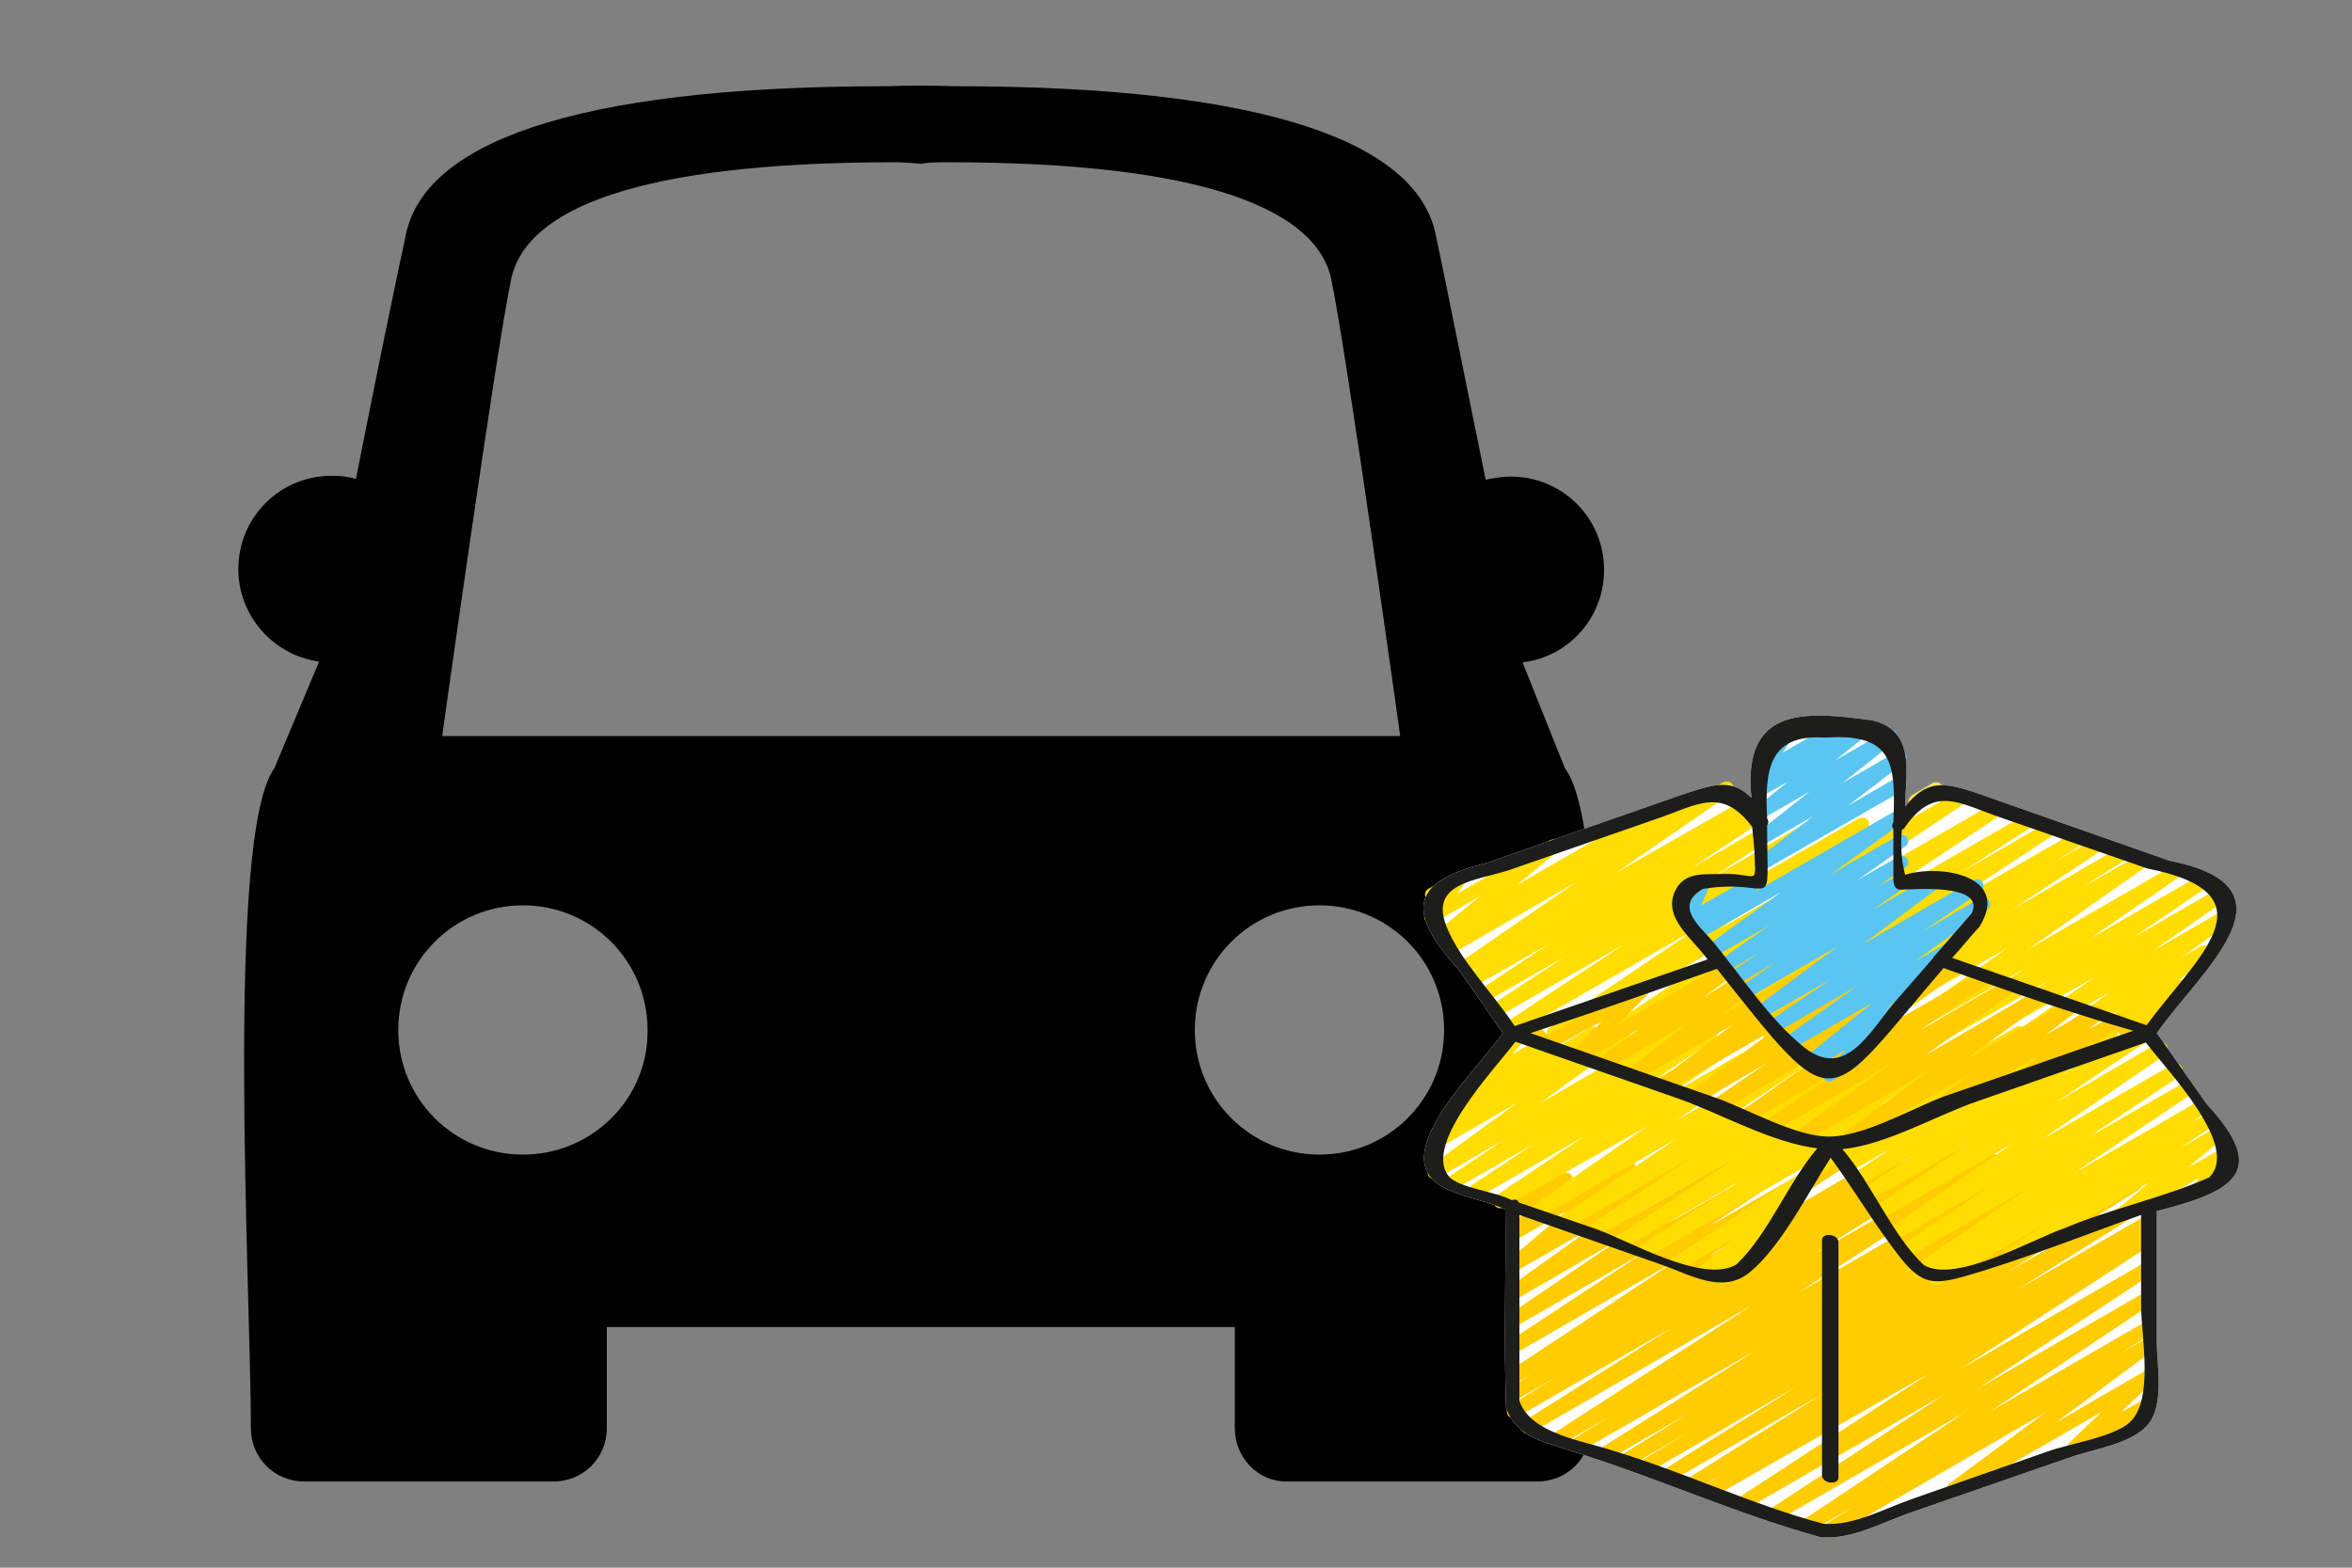 <?xml version="1.0" encoding="UTF-8"?>
<svg id="Livello_1" xmlns="http://www.w3.org/2000/svg" viewBox="0 0 300 200">
  <rect x="0" y="0" width="300" height="200" fill="#808080" stroke="none"/>
  <defs>
    <style>
      .cls-1 {
        fill: #fc0;
      }

      .cls-2 {
        fill: #fcdf5c;
      }

      .cls-3 {
        fill: #1d1d1b;
      }

      .cls-4 {
        fill-rule: evenodd;
      }

      .cls-5 {
        fill: #fff;
      }

      .cls-6 {
        fill: #5bc5f2;
      }

      .cls-7 {
        fill: #fd0;
      }
    </style>
  </defs>
  <path class="cls-4" d="M194.2,84.5c5.9-.7,10.4-5.7,10.4-11.8,0-6.6-5.3-11.9-11.9-11.9-1.1,0-2.2.2-3.2.4-2.5-12.2-5.2-25.8-6.4-31.4-2.4-11.1-20.1-18.8-61.4-18.8-2.9-.1-5.7-.1-8.6,0-41.2,0-58.9,7.7-61.3,18.8-1.2,5.5-4,19.1-6.4,31.3-1-.3-2-.4-3.1-.4-6.6,0-11.9,5.3-11.9,11.9,0,6,4.5,11,10.3,11.8l-5.7,13.6c-6.3,8.7-3,66.6-3,84.2,0,3.8,3,6.8,6.8,6.8h31.8c3.8,0,6.8-3,6.8-6.8v-12.9h80.1v12.9c0,3.8,3,6.8,6.5,6.8h32.1c3.8,0,6.8-3,6.8-6.8,0-17.6,3.3-75.5-3.3-84.2l-5.4-13.5ZM66.7,147.3c-8.8,0-15.9-7.1-15.9-15.9s7.1-15.9,15.9-15.9,15.9,7.1,15.9,15.9c.1,8.8-7.1,15.9-15.9,15.9ZM168.3,147.3c-8.8,0-15.9-7.1-15.9-15.9s7.1-15.9,15.9-15.9,15.9,7.1,15.9,15.9-7.1,15.9-15.9,15.9ZM56.4,93.9s6.9-49.4,8.8-58.3c1.9-8.9,16-14.9,48.9-14.9,1.2,0,2.3.1,3.4.2,1-.2,2.2-.2,3.4-.2,32.9,0,47,6.1,48.9,14.9,1.9,8.9,8.8,58.3,8.8,58.3H56.4Z"/>
  <g>
    <path class="cls-5" d="M281.5,140.9l-6.4-9.1c5.7-8.1,18.8-18.6,1.6-22l-24.2-8.5c-4.8-1.7-6.8-1.7-9.5,1.6.1-4.5,1.3-9.7-4.2-11-8.6-1.2-16.6-1.8-15.4,9.9-2.4-2.4-4.5-1.9-8.9-.4l-24.9,8.7c-10.4,2.5-9.8,6.7-3.4,13.8l5.5,7.9c-3,4.1-8.5,9.5-9.8,14.2-1.8,6.4,6,6.3,10.1,8.3.1,8.4-.2,17,.1,25.3,1.4,3.9,4.9,4.3,8.6,5.6,10.6,3.3,20.9,8,31.5,10.9,4,.4,8.1-2,11.7-3.2l20.2-7c2.8-1,7.9-1.7,9.9-4.2,2.1-2.5,1.1-7.6,1.1-10.5v-16.7c10-2.5,14.3-5.1,6.4-13.6Z"/>
    <g>
      <path class="cls-2" d="M244.3,103.2c-.5,0-.9-.4-.9-.9,0-.3.2-.6.4-.8l2.7-1.6c.4-.2,1-.1,1.2.3s.1,1-.3,1.2l-2.7,1.6c-.1.1-.2.2-.4.2Z"/>
      <path class="cls-7" d="M198.2,132.7c-.5,0-.9-.4-.9-.9,0-.3.1-.6.4-.7l18.8-12.7-23.6,13.6c-.4.2-1,.1-1.2-.3-.2-.4-.1-.9.3-1.2l15.1-10-15.8,9.1c-.4.3-1,.1-1.2-.3-.3-.4-.1-1,.3-1.2h0l9.3-6.1-9.8,5.6c-.4.2-1,.1-1.2-.3s-.1-.9.3-1.2l8.6-5.7-9.1,5.2c-.4.3-1,.1-1.2-.3-.3-.4-.1-1,.3-1.2l1.5-1-1.6.9c-.4.2-1,.1-1.2-.3s-.1-.9.3-1.2l14.5-10-15.4,8.9c-.4.2-1,.1-1.2-.4-.2-.4-.1-.9.3-1.1l.8-.5-1,.6c-.4.2-1,.1-1.2-.3s-.1-.9.2-1.1l5.2-4.3-5.8,3.4c-.4.2-1,.1-1.2-.3-.2-.3-.2-.7.1-1l1-1.4c-.5.1-1-.1-1.1-.6-.1-.4,0-.8.4-1l3.6-2.1c.4-.2,1-.1,1.2.3.2.3.2.7-.1,1l-1,1.4,11.8-6.8c.4-.2,1-.1,1.2.3s.1.8-.2,1.1l-5.2,4.3,18.4-10.6c.4-.2,1-.1,1.2.3s.1.9-.3,1.2l-.8.5,7.8-4.5c.4-.2,1-.1,1.2.3s.1.9-.3,1.2l-14.5,10,16.3-9.3c.4-.2,1-.1,1.2.3s.1.9-.3,1.2l-1.5,1,1.6-1c.4-.3,1-.1,1.2.3s.1.9-.3,1.2l-8.6,5.7,10.9-6.3c.4-.3,1-.1,1.2.3.3.4.1,1-.3,1.2l-9.3,6.1,13.1-7.6c.4-.2,1-.1,1.2.3s.1.9-.3,1.2l-15.1,10,19.9-11.5c.4-.2,1-.1,1.2.3s.1.9-.3,1.2l-18.8,12.7,30.5-17.6c.4-.2,1-.1,1.2.3s.1.9-.3,1.2l-22.4,15,25.9-14.9c.4-.2,1-.1,1.2.3s.1.9-.3,1.2l-19.5,13,22.9-13.2c.4-.2,1-.1,1.2.3s.1.9-.3,1.2l-9,5.8,10.9-6.3c.4-.3,1-.1,1.2.3s.1.9-.3,1.2l-14.7,9.7,17.2-9.9c.4-.2,1-.1,1.2.4.2.4.1.9-.3,1.2l-3.7,2.3,5.2-3c.4-.3,1-.1,1.2.3s.1.9-.3,1.2l-11.2,7.4,13.5-7.8c.4-.2,1-.1,1.2.3s.1.9-.3,1.2l-5.5,3.5,7.2-4.1c.4-.2,1-.1,1.2.3s.1.9-.3,1.2l-15,10.5,18.2-10.5c.4-.2,1-.1,1.2.3s.1.9-.3,1.1l-11.3,7.8,13.9-8c.4-.2,1-.1,1.2.3s.1.9-.3,1.2l-9.2,6.3,11.1-6.4c.4-.2,1-.1,1.2.3s.1.9-.3,1.2l-9.5,6.6,9.2-5.3c.4-.2,1-.1,1.2.3s.1.9-.3,1.2l-6.5,4.7,2.5-1.5c.4-.2,1-.1,1.2.3s.1.9-.2,1.1l-3.7,2.9c.3,0,.6.1.8.4.3.4.2.9-.1,1.2l-2.8,2.6q.1.1.2.2c.2.4.1,1-.3,1.2l-3.7,2.1c-.4.3-1,.1-1.2-.3-.2-.4-.2-.8.2-1.1l1-.9-4,2.3c-.4.2-1,.1-1.2-.3-.2-.4-.1-.9.2-1.1l3.3-2.5-6.9,4c-.4.2-1,.1-1.2-.3-.2-.4-.1-.9.3-1.2l6.5-4.7-10.6,6.1c-.4.2-1,.1-1.2-.3-.2-.4-.1-.9.3-1.1l9.5-6.6-14.1,8.1c-.4.2-1,.1-1.2-.3-.2-.4-.1-.9.3-1.1l9.2-6.3-13.5,7.8c-.4.2-1,.1-1.2-.4-.2-.4-.1-.9.3-1.1l11.3-7.8-16.1,9.3c-.4.2-1,.1-1.2-.3-.2-.4-.1-.9.3-1.2l14.9-10.5-20.7,11.9c-.4.2-1,.1-1.2-.4-.2-.4-.1-.9.3-1.1l5.5-3.5-8.7,5c-.4.2-1,.1-1.2-.4-.2-.4-.1-.9.3-1.1l11.2-7.4-15.4,8.9c-.4.2-1,.1-1.2-.4-.2-.4-.1-.9.3-1.1l3.6-2.3-6.6,3.8c-.4.2-1,.1-1.2-.3-.2-.4-.1-.9.3-1.2l14.7-9.7-19.3,11.2c-.4.2-1,.1-1.2-.4-.2-.4-.1-.9.3-1.2l9-5.8-12.6,7.3c-.4.2-1,.1-1.2-.4-.2-.4-.1-.9.3-1.1l19.7-13.1-25.3,14.6c-.4.2-1,.1-1.2-.3-.2-.4-.1-.9.3-1.2l22.4-15-28.5,16.5c-.3,0-.5,0-.6,0Z"/>
      <path class="cls-1" d="M233.1,196.2c-.5,0-.9-.4-.9-.9,0-.3.2-.6.4-.7l4-2.5-5.7,3.3c-.4.2-1,.1-1.2-.3-.2-.4-.1-.9.3-1.2l20.6-13.7-23.9,13.8c-.4.2-1,.1-1.2-.4-.2-.4-.1-.9.3-1.1l22.2-14.6-25.4,14.7c-.4.2-1,.1-1.2-.3-.2-.4-.1-.9.3-1.2l24.4-15.9-27.6,15.8c-.4.2-1,.1-1.2-.4-.2-.4-.1-.9.3-1.2l1.8-1.1-3.2,1.8c-.4.2-1,.1-1.2-.3-.2-.4-.1-.9.3-1.2l17.2-10.8-19.4,11.2c-.4.2-1,.1-1.2-.3-.2-.4-.1-.9.3-1.2l17.1-10.7-19.3,11.2c-.4.2-1,.1-1.2-.4-.2-.4-.1-.9.3-1.1l6.1-3.7-7.6,4.4c-.4.2-1,.1-1.2-.3-.2-.4-.1-.9.3-1.2l8.7-5.4-10.4,6c-.4.2-1,.1-1.2-.3-.2-.4-.1-.9.3-1.2l20-12.6-22.4,12.9c-.4.2-1,.1-1.2-.4-.2-.4-.1-.9.3-1.2l4.7-2.9-6.2,3.6c-.4.2-1,.1-1.2-.3-.2-.4-.1-.9.3-1.2l25.1-16.2-28.2,16.3c-.4.2-1,.1-1.2-.4-.2-.4-.1-.9.3-1.1l19-12-19.9,11.5c-.4.2-1,.1-1.2-.3-.2-.4-.1-.9.3-1.2l6-3.7-5.2,3c-.4.2-1,.1-1.2-.3-.2-.4-.1-.9.3-1.2l2.9-1.8-2,1.1c-.4.2-1,.1-1.2-.3-.2-.4-.1-.9.3-1.2l21.5-14.2-20.6,11.9c-.4.2-1,.1-1.2-.3-.2-.4-.1-.9.3-1.2l17-11.2-16.1,9.3c-.4.2-1,.1-1.2-.3-.2-.4-.1-.9.3-1.2l14.1-9.6-13.1,7.6c-.4.2-1,.1-1.2-.3-.2-.4-.1-.9.2-1.2l10.6-7.6-9.6,5.5c-.4.2-1,.1-1.2-.3-.2-.4-.1-.8.2-1.1l7.3-6.2-6.3,3.6c-.4.2-1,.1-1.2-.3-.2-.3-.1-.8.1-1l2.6-2.7-1.5.9c-.4.2-1,.1-1.2-.3-.1-.2-.2-.5,0-.8l.4-1c-.2-.1-.3-.2-.4-.4-.2-.4-.1-1,.3-1.2l1.3-.7c.4-.2,1-.1,1.2.3.1.2.2.5,0,.8l-.2.5,4.4-2.5c.4-.2,1-.1,1.2.3.2.3.1.8-.1,1l-2.6,2.7,9.5-5.5c.4-.2,1-.1,1.2.3.2.4.1.8-.2,1.1l-7.3,6.2,16.2-9.4c.4-.2,1-.1,1.2.3.2.4.1.9-.2,1.2l-10.5,7.6,18.4-10.6c.4-.3,1-.1,1.2.3.2.4.1.9-.3,1.2l-14.1,9.6,21.1-12.2c.4-.2,1-.1,1.2.3.2.4.1.9-.3,1.2l-17,11.2,20.7-11.9c.4-.2,1-.1,1.2.4.2.4.1.9-.3,1.1l-21.5,14.2,25.6-14.8c.4-.2,1-.1,1.2.3.2.4.1.9-.3,1.2l-2.9,1.8,4.9-2.8c.4-.3,1-.1,1.2.3.3.4.1,1-.3,1.2l-6,3.7,8.1-4.7c.4-.2,1-.1,1.2.4.2.4.1.9-.3,1.1l-19,12,22.2-12.8c.4-.2,1-.1,1.2.3.2.4.1.9-.3,1.2l-25.1,16.2,29.2-16.9c.4-.2,1-.1,1.2.3.2.4.1,1-.3,1.2l-4.7,2.9,6.8-3.9c.4-.2,1-.1,1.2.4.2.4.1.9-.3,1.1l-20,12.6,23.2-13.4c.4-.2,1-.1,1.2.3.2.4.1.9-.3,1.2l-8.7,5.4,11-6.3c.4-.2,1-.1,1.2.3.2.4.1.9-.3,1.2l-6,3.7,8.1-4.7c.4-.2,1-.1,1.2.3.2.4.1.9-.3,1.2l-17.1,10.7,17.8-10.3c.4-.2,1-.1,1.2.4.2.4.1.9-.3,1.2l-17.2,10.8,16.3-9.4c.4-.2,1-.1,1.2.4.2.4.1.9-.3,1.1l-1.8,1.1.9-.5c.4-.2,1-.1,1.2.3.2.4.1.9-.3,1.2l-24.4,15.9,23.5-13.6c.4-.2,1-.1,1.2.4.2.4.1.9-.3,1.1l-22.2,14.6,21.3-12.3c.4-.2,1-.1,1.2.3.2.4.1.9-.3,1.2l-20.6,13.7,19.7-11.4c.4-.3,1-.1,1.2.3.3.4.1,1-.3,1.2l-4,2.5,3.1-1.8c.4-.2,1-.1,1.2.3.2.4.1.9-.2,1.2l-12.3,9.1,11.4-6.6c.4-.3,1-.1,1.2.3.2.4.2.8-.2,1.1l-4.1,3.9,3-1.7c.4-.3,1-.1,1.2.3.3.4.1,1-.3,1.2h-.1l-9.3,5.4c-.4.2-1,.1-1.2-.3-.2-.4-.1-.8.2-1.1l4.1-3.9-18.5,10.7c-.4.2-1,.1-1.2-.3-.2-.4-.1-.9.2-1.2l12.3-9.1-27.4,15.9c-.1.1-.3.1-.4.1Z"/>
      <path class="cls-7" d="M246.9,163.9c-.5,0-.9-.4-.9-.9,0-.3.2-.6.4-.7l1.6-1-2.8,1.6c-.4.3-1,.1-1.2-.3-.2-.4-.1-.9.3-1.2l14.8-10.1-15.7,9.1c-.4.2-1,.1-1.2-.3-.2-.4-.1-.9.3-1.2l11.8-7.9-12.4,7.2c-.4.3-1,.1-1.2-.3-.3-.4-.1-1,.3-1.2l15.7-10.8-16.7,9.6c-.4.2-1,.1-1.2-.3-.2-.4-.1-.9.3-1.2l11.9-8-12.5,7.2c-.4.2-1,.1-1.2-.3-.2-.4-.1-.9.3-1.2l6.7-4.5-7.1,4.1c-.4.2-1,.1-1.2-.3-.2-.4-.1-.9.3-1.2l4.9-3.3-5.2,3c-.4.2-1,.1-1.2-.3-.2-.4-.1-.9.2-1.1l9.7-7-10.4,6c-.4.3-1,.1-1.2-.3-.3-.4-.1-1,.3-1.2h.1l25-14.4c.4-.2,1-.1,1.2.3.2.4.1.9-.2,1.1l-9.6,7,14.7-8.5c.4-.2,1-.1,1.2.3.2.4.1.9-.3,1.2l-4.9,3.3,8.2-4.8c.4-.2,1-.1,1.2.3.2.4.1.9-.3,1.2l-6.7,4.5,10.3-6c.4-.2,1-.1,1.2.3.2.4.1.9-.3,1.2l-11.9,8,12.9-7.5c.4-.2,1-.1,1.2.3.2.4.1.9-.3,1.2l-15.7,10.8,16.7-9.6c.4-.2,1-.1,1.2.3.2.4.1.9-.3,1.2l-11.8,7.9,12.4-7.1c.4-.2,1-.1,1.2.3.2.4.1.9-.3,1.2l-15,10.1,15.7-9.1c.4-.2,1,0,1.2.4s.1.8-.3,1.1l-1.6,1.1,1.8-1c.4-.2,1-.1,1.2.3.2.4.1.9-.3,1.2l-4.3,2.9,4.6-2.7c.4-.2,1-.1,1.2.3.2.4.1.8-.2,1.1l-4.5,3.7,4.9-2.8c.4-.2,1-.1,1.2.3.2.3.1.7-.1,1l-.8,1c.5,0,.9.4.9.9,0,.3-.2.6-.4.7l-3.6,2.1c-.4.2-1,.1-1.2-.3-.2-.3-.2-.7.1-1l.6-.7-9.8,5.7c-.4.2-1,.1-1.2-.3-.2-.4-.1-.8.2-1.1l4.4-3.7-17.1,9.9c-.4.2-1,.1-1.2-.3-.2-.4-.1-.9.3-1.2l4.4-2.9-13.2,7.6c-.2-.1-.3,0-.5,0Z"/>
      <path class="cls-7" d="M219.8,163.9c-.5,0-.9-.4-.9-.9,0-.2.1-.5.3-.6l.2-.2-1.6.9c-.4.2-1,.1-1.2-.3-.2-.4-.1-.8.2-1.1l4.2-3.6-6.7,3.9c-.4.2-1,.1-1.2-.3-.2-.4-.1-.9.3-1.2l21.4-14.3-24.8,14.3c-.4.3-1,.1-1.2-.3-.3-.4-.1-1,.3-1.2l13.3-8.6-15.5,9c-.4.2-1,.1-1.2-.3-.2-.4-.1-.9.3-1.2l16.3-10.8-19.1,11c-.4.2-1,.1-1.2-.3-.2-.4-.1-.9.3-1.2l14.1-9.3-16.7,9.6c-.4.2-1,.1-1.2-.3-.2-.4-.1-.9.3-1.2l15-10.1-17.8,10.3c-.4.2-1,.1-1.2-.3-.2-.4-.1-.9.3-1.2l15-10.4-18.3,10.3c-.4.3-1,.1-1.2-.3-.3-.4-.1-1,.3-1.2l11.1-7.5-13.5,7.8c-.4.2-1,.1-1.2-.3-.2-.4-.1-.9.3-1.2l8.1-5.4-10.1,5.8c-.4.2-1,.1-1.2-.3-.2-.4-.1-.9.3-1.2l7.3-4.9-8.6,5c-.4.2-1,.1-1.2-.3-.2-.4-.1-.9.2-1.2l11.1-8.1-9.5,5.5c-.4.2-1,.1-1.2-.3-.2-.4-.1-.9.3-1.2l3-2.1c-.5,0-.9-.5-.8-.9,0-.3.1-.5.4-.7l3.1-2.3c-.2,0-.4-.1-.5-.3-.3-.3-.3-.8,0-1.1l3.5-4.1c-.2-.4-.1-1,.3-1.2l1.5-.9c.4-.2,1-.1,1.2.3.2.3.1.7-.1,1l-1.8,2.1,5.9-3.4c.4-.2,1-.1,1.2.3.2.4.1.9-.2,1.2l-1.6,1.2,4.7-2.7c.4-.2,1-.1,1.2.3.2.4.1.9-.3,1.2l-1.5,1,4.3-2.5c.4-.2,1-.1,1.2.3.2.4.1.9-.2,1.2l-11.1,8.1,16.6-9.6c.4-.2,1-.1,1.2.3.2.4.1.9-.3,1.2l-7.3,4.9,11.1-6.4c.4-.2,1-.1,1.2.3.2.4.1.9-.3,1.2l-8,5.4,11.9-6.9c.4-.2,1-.1,1.2.3.2.4.1.9-.3,1.1l-11.1,7.5,15.6-9c.4-.2,1-.1,1.2.3.2.4.1.9-.3,1.2l-15,10.4,20.6-11.9c.4-.2,1-.1,1.2.3.2.4.1.9-.3,1.2l-15,10.1,20.1-11.6c.4-.2,1-.1,1.2.3.2.4.1.9-.3,1.2l-14.1,9.3,18.8-10.8c.4-.2,1-.1,1.2.3.2.4.1.9-.3,1.2l-16.3,10.8,21.4-12.3c.4-.2,1-.1,1.2.3.2.4.1.9-.3,1.2l-13.3,8.6,17.5-10.1c.4-.2,1-.1,1.2.3.2.4.1.9-.3,1.2l-28.7,19.2c.1,0,.1.1.2.2.3.4.2.9-.1,1.2l-4.5,3.9c.5-.1.9.3,1,.7,0,.3-.1.6-.3.8l-2.4,2.3c.3.4.2.9-.2,1.2,0,0-.1,0-.1.1l-2.8,1.6c-.1.1-.2.2-.4.2Z"/>
      <path class="cls-1" d="M236,145.9c-.5,0-.9-.4-.9-.9,0-.3.1-.5.4-.7l11-8-16,9.2c-.4.2-1,.1-1.2-.3-.2-.4-.1-.9.3-1.2l11.6-8.3-14.5,8.4c-.4.2-1,.1-1.2-.3-.2-.4-.1-.9.3-1.2l9.2-6.3-11.5,6.6c-.4.2-1,.1-1.2-.3-.2-.4-.1-.9.3-1.2l11.3-8-14.2,8.2c-.4.2-1,.1-1.2-.3-.2-.4-.1-.9.3-1.2l6.6-4.5-8.6,5c-.4.2-1,.1-1.2-.3-.2-.4-.1-.9.2-1.1l10.9-8.1-14.1,8.1c-.4.2-1,.1-1.2-.3-.2-.4-.1-.9.2-1.1l9.3-7-12.3,7.1c-.4.2-1,.1-1.2-.3-.2-.4-.1-.9.2-1.1l8.2-6.3-11.1,6.4c-.4.2-1,.1-1.2-.3-.2-.4-.1-.9.2-1.1l5.3-3.9-7.4,4.3c-.4.2-1,.1-1.2-.3-.2-.3-.1-.8.1-1.1l3.8-3.9-6.8,3.7c-.4.2-.9.1-1.1-.2l-1.3-1.6-1,.6c-.4.2-1,.1-1.2-.3-.2-.4-.1-1,.3-1.2l1.7-1c.4-.2.8-.1,1.1.2l1.4,1.6,11.7-6.7c.4-.2,1-.1,1.2.3.2.3.1.8-.1,1.1l-3.8,3.9,15.1-8.7c.4-.2,1-.1,1.2.3s.1.9-.2,1.1l-5.3,3.9,9.3-5.4c.4-.2,1-.1,1.2.3s.1.9-.2,1.2l-8.2,6.3,13.5-7.8c.4-.2,1-.1,1.2.3s.1.9-.2,1.1l-9.3,7,14.7-8.5c.4-.2,1-.1,1.2.3s.1.9-.2,1.1l-10.9,8.1,16.6-9.6c.4-.2,1-.1,1.2.3s.1.9-.3,1.2l-6.6,4.5,9.1-5.3c.4-.2,1-.1,1.2.3s.1.9-.3,1.2l-11.3,8,14.2-8.2c.4-.2,1-.1,1.2.3s.1.9-.3,1.2l-9.2,6.3,11.5-6.7c.4-.2,1-.1,1.2.3s.1.9-.3,1.2l-11.6,8.3,14.5-8.4c.4-.2,1-.1,1.2.3s.1.9-.2,1.1l-11,8,14-8.1c.4-.2,1-.1,1.2.3s.1.9-.2,1.1l-4.3,3.2,6.3-3.6c.4-.2,1-.1,1.2.3.2.4.1.8-.2,1.1l-1.6,1.4,3.3-1.9c.4-.2.9-.1,1.2.2l1,1.4,1-.6c.4-.2,1-.1,1.2.4.2.4.1.9-.3,1.2l-1.7,1c-.4.2-.9.1-1.2-.2l-1-1.4-10.6,6.1c-.4.2-1,.1-1.2-.3-.2-.4-.1-.8.2-1.1l1.6-1.4-11.5,6.6c-.4.2-1,.1-1.2-.3-.2-.4-.1-.9.2-1.1l4.3-3.2-15.2,8.8c-.3.4-.4.4-.6.4Z"/>
      <path class="cls-6" d="M233.4,138c-.5,0-.9-.4-.9-.9,0-.2.1-.5.3-.6l2.7-2.6-4.4,2.5c-.4.2-1,.1-1.2-.3-.2-.4-.1-.9.2-1.1l8.8-7.1-10.1,5.8c-.4.2-1,.1-1.2-.3-.2-.4-.1-.9.3-1.2l9.1-6.5-10,5.8c-.4.2-1,.1-1.2-.4-.2-.4-.1-.9.3-1.1l7.3-5-8,4.6c-.4.2-1,.1-1.2-.3-.2-.4-.1-.9.2-1.1l9.9-7.4-11.1,6.4c-.4.2-1,.1-1.2-.3s-.1-.9.3-1.2l4.1-2.9-4.6,2.7c-.4.2-.9.1-1.2-.3s-.1-.9.2-1.2l3.5-2.4-3.9,2.3c-.4.2-1,.1-1.2-.3s-.1-.9.3-1.2l6.1-4.3-6.8,3.9c-.4.2-1,.1-1.2-.3s-.1-.9.2-1.1l9.4-6.8-10.4,6c-.4.2-1,.1-1.2-.3s-.1-.8.2-1.1l.7-.6-1,.6c-.4.2-1,.1-1.2-.3-.1-.2-.2-.5,0-.8l1.1-2.6-.4.2c-.4.3-1,.1-1.2-.3-.3-.4-.1-1,.3-1.2h.1l2.7-1.6c.3-.2.7-.2,1,.1.3.3.4.7.2,1l-1.1,2.6,6.5-3.7c.4-.2,1-.1,1.2.3s.1.8-.2,1.1l-.7.6,18.2-10.5c.4-.2,1-.1,1.2.3s.1.9-.2,1.1l-9.4,6.8,8.5-4.9c.4-.2,1-.1,1.2.3s.1.9-.3,1.1l-6.1,4.3,5.2-3c.4-.2,1-.1,1.2.3s.1.9-.3,1.1l-3.5,2.4,2.7-1.5c.4-.2,1-.1,1.2.3s.1.9-.3,1.2l-4.1,2.9,7.6-4.4c.4-.2,1-.1,1.2.3s.1.9-.2,1.1l-9.9,7.4,14-8.1c.4-.2,1-.1,1.2.3s.1.9-.3,1.2l-7.3,5,7.2-4.2c.4-.2,1-.1,1.2.3s.1.9-.3,1.2l-9.1,6.5,3.9-2.2c.4-.2,1-.1,1.2.3s.1.9-.2,1.1l-8.8,7.1.8-.5c.4-.3,1-.1,1.2.3.2.4.2.8-.2,1.1l-5.1,4.9s0,.1.1.1c.2.4.1,1-.3,1.2l-2.9,1.7c-.3.2-.4.3-.6.3Z"/>
      <path class="cls-6" d="M224.7,111.2c-.5,0-.9-.4-.9-.9,0-.3.1-.5.3-.7l7.2-5.5-6.2,3.6c-.4.2-1,.1-1.2-.3s-.1-.8.2-1.1l6.7-5.3-5.7,3.3c-.4.2-1,.1-1.2-.3s-.1-.8.2-1.1l4-3.2-3,1.7c-.4.2-1,.1-1.2-.3s-.1-.8.2-1.1l.7-.5c-.3,0-.6-.1-.7-.3-.3-.3-.3-.7-.1-1.1l1.5-2.3c-.5.1-1-.1-1.1-.6-.1-.4.1-.8.4-1l2.9-1.7c.4-.2,1-.1,1.2.3.2.3.2.6,0,.9l-1.5,2.3,6.1-3.5c.4-.2,1-.1,1.2.3s.1.8-.2,1.1l-.3.2,2.9-1.7c.4-.2,1-.1,1.2.3s.1.9-.2,1.1l-4,3.2,6.6-3.8c.4-.2,1-.1,1.2.3s.1.8-.2,1.1l-6.7,5.3,6.9-4c.4-.2,1-.1,1.2.3s.1.9-.2,1.1l-7.2,5.5,6.2-3.6c.4-.2,1-.1,1.2.4.2.4.1.9-.3,1.2l-17.6,10.1c-.2.2-.4.3-.5.3Z"/>
      <path class="cls-3" d="M281.5,140.9l-6.4-9.1c5.7-8.1,18.8-18.6,1.6-22l-24.2-8.5c-4.8-1.7-6.8-1.7-9.5,1.6.1-4.5,1.3-9.7-4.2-11-8.6-1.2-16.6-1.8-15.4,9.9-2.4-2.4-4.5-1.9-8.9-.4l-24.9,8.7c-10.4,2.5-9.8,6.7-3.4,13.8l5.5,7.9c-3,4.1-8.5,9.5-9.8,14.2-1.8,6.4,6,6.3,10.1,8.3.1,8.4-.2,17,.1,25.3,1.4,3.9,4.9,4.3,8.6,5.6,10.6,3.3,20.9,8,31.5,10.9,4,.4,8.1-2,11.7-3.2l20.2-7c2.8-1,7.9-1.7,9.9-4.2,2.1-2.5,1.1-7.6,1.1-10.5v-16.7c10-2.5,14.3-5.1,6.4-13.6ZM233.3,145c-4.4,0-10.5-3.6-14.6-5l-23.5-8.2c8-2.6,15.9-5.4,23.8-8.2,15.5,19.6,13.6,17.7,28.9-.1,8.2,2.9,15.8,5.6,24.2,8-7.9,2.7-16.3,5.7-24.2,8.4-4.2,1.6-10.2,5.1-14.6,5.1ZM243,105.5c3.8-5.4,6.9-3,12.2-1.2l18.7,6.5c16.7,3.3,5.9,11.7-.1,20l-24.8-8.6c1.2-1.3,2.3-2.7,3.5-4,4-6.5-5-8-9.5-6.6-.5-1.9-.6-3.9-.4-5.8.2,0,.3-.1.4-.3ZM232.8,94.1c8.8-.6,9,3.4,8.7,10.8-.2.3-.2.6,0,.8v6.5c0,.6.2,1.3.9,1.3,1.4,0,10.9-.9,9.1,3l-4.6,5.3c-.1.1-.3.2-.3.4l-4.8,5.5c-3.4,4-6.4,10.1-11.7,5.9-4.5-3.6-8.1-9.3-11.9-13.8-1.6-1.8-4.6-4.3-1-6.4,9.5-1.5,8.2,3.9,8.2-8.1.2-.3.2-.6,0-.9-.3-6,.1-10.8,7.4-10.3ZM184.5,118.2c-2.2-5.6,3.7-5.8,8-7.2l18.7-6.5c5.3-1.8,8.4-4.2,12.3,1,.1,1.4.3,2.7.3,3.7.2,3.9.2,2.2-3.9,2.3-2.2.1-4.8-.4-6.1,1.9-2,3.6,2.2,6.4,4,9l-24.6,8.5c-2.7-4.1-7-8.4-8.7-12.7ZM185,150.3c-3.8-3.9,5.2-13.4,8.3-17.4l20.9,7.3c5.1,1.8,11.8,5.6,17.6,6.3-3.7,4.3-6.2,10.9-10.3,14.8-4.2,2.6-13.9-3.1-17.9-4.5l-9.9-3.4c-.1-.4-.5-.4-.9-.3-2.1-1.1-6-1.4-7.8-2.8ZM271.6,181.5c-2.2,1.9-7.8,2.7-10.5,3.7l-17.4,6.1c-3.4,1.2-7.4,3.4-11.1,3.1-9.1-2.4-18-6.7-27.1-9.4-3.6-1.2-10.3-2.1-11.7-6.3v-23.7l18,6.3c3.8,1.3,7.9,3.9,11.4,1,4-3.3,7.4-10.1,10.3-14.6,3.1,4.2,5.8,8.9,9.1,13,2.6,3.2,4.2,3.2,8.1,2.1,7.6-2.2,15-5.2,22.4-7.8v11.6c0,3.8,1.7,12.1-1.5,14.9ZM281.8,150.2c-5.8,2.6-12.6,4-18.5,6.5-3.9,1.3-13.8,7.1-17.9,4.7-4-3.7-6.7-10.5-10.4-14.8,5.5-.5,12.2-4.4,17.2-6.1l21.5-7.5c3.2,4.1,12,13.3,8.1,17.2Z"/>
      <path class="cls-3" d="M232.4,158.2v30c0,1.1,2.1,1.3,2.1.3v-30c0-1.1-2.1-1.3-2.1-.3Z"/>
    </g>
  </g>
</svg>